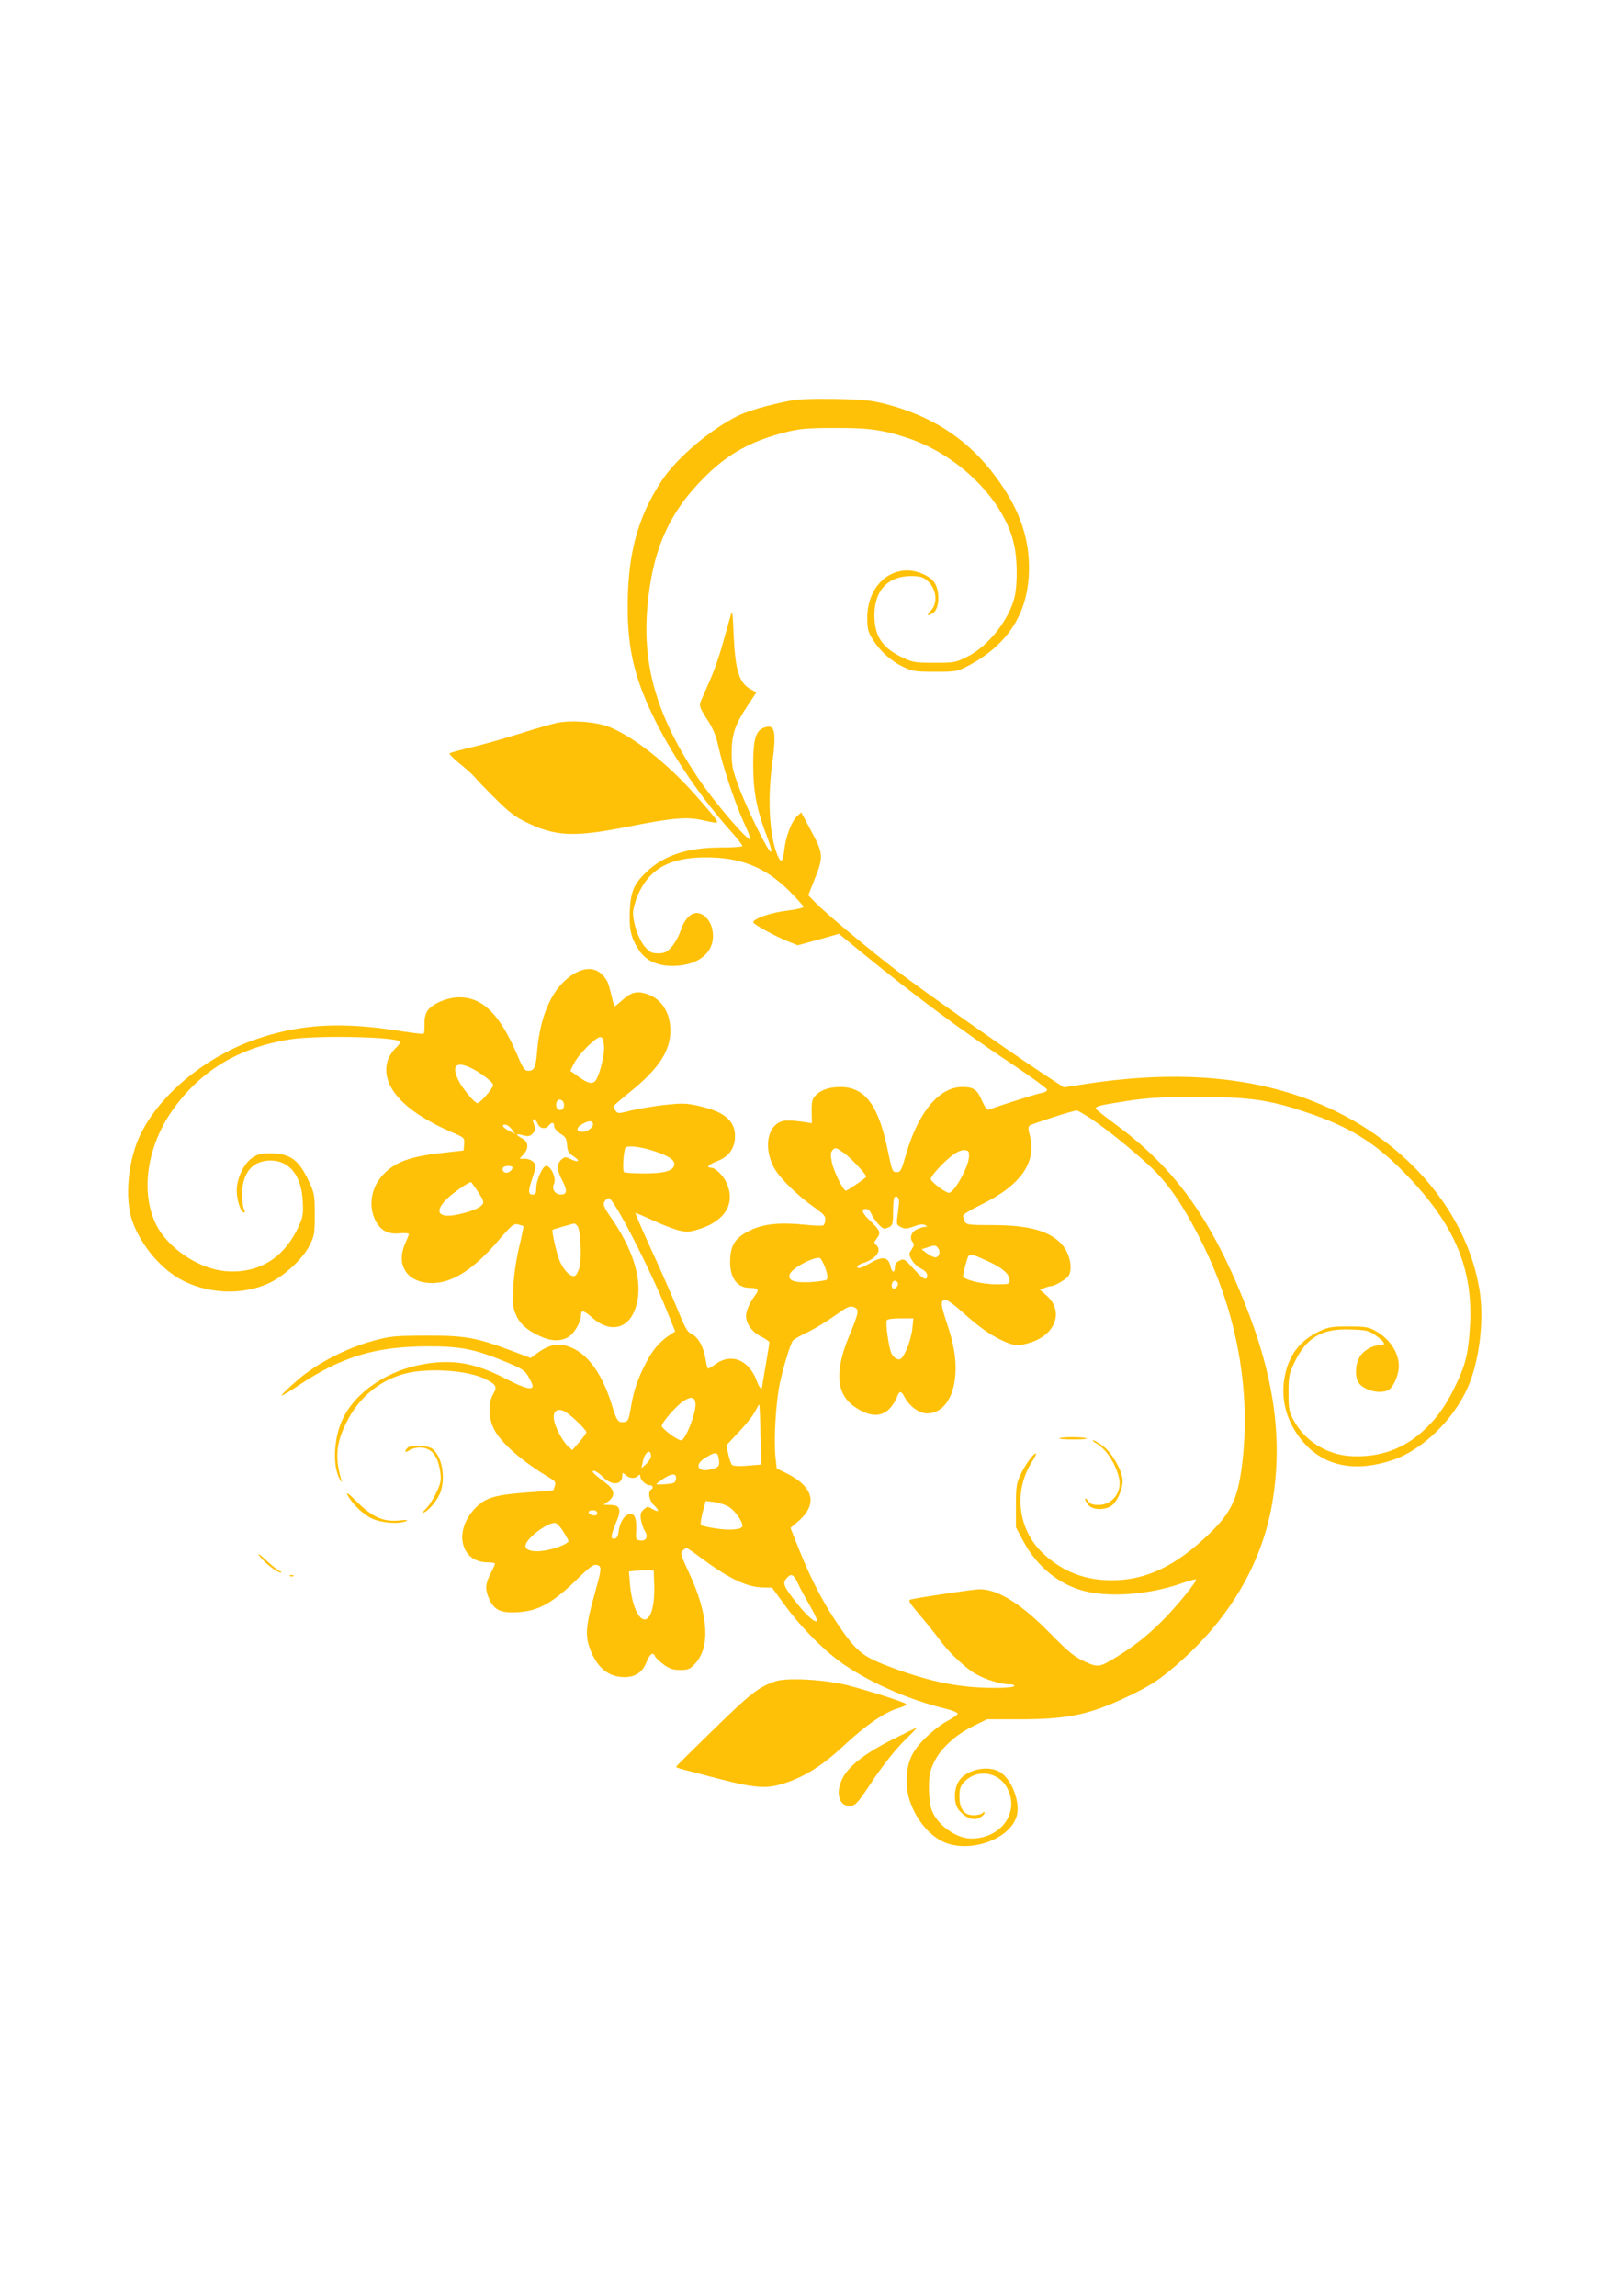 <?xml version="1.0" standalone="no"?>
<!DOCTYPE svg PUBLIC "-//W3C//DTD SVG 20010904//EN"
 "http://www.w3.org/TR/2001/REC-SVG-20010904/DTD/svg10.dtd">
<svg version="1.0" xmlns="http://www.w3.org/2000/svg"
 width="905pt" height="1280pt" viewBox="0 0 905 1280"
 preserveAspectRatio="xMidYMid meet">
<g transform="translate(0,1280) scale(0.1,-0.1)"
fill="#ffc107" stroke="none">
<path d="M4405 10566 c-114 -22 -237 -57 -290 -84 -151 -74 -339 -233 -422
-357 -136 -204 -193 -411 -193 -708 0 -246 41 -409 160 -647 99 -196 251 -419
408 -596 40 -45 72 -86 72 -90 0 -5 -55 -9 -122 -9 -183 0 -314 -43 -411 -134
-71 -67 -90 -109 -95 -216 -5 -103 6 -152 47 -216 39 -63 103 -94 191 -94 156
1 248 87 221 207 -11 49 -49 88 -86 88 -36 0 -71 -39 -90 -99 -10 -30 -32 -70
-50 -90 -28 -30 -40 -36 -75 -36 -37 0 -47 6 -75 38 -34 40 -65 129 -65 188 0
19 11 59 23 90 64 154 178 219 385 219 192 0 327 -54 460 -184 45 -45 82 -86
82 -92 0 -5 -42 -15 -92 -21 -87 -10 -188 -45 -188 -65 0 -10 121 -77 191
-105 l57 -23 73 20 c41 11 93 25 115 32 l42 12 122 -100 c316 -257 564 -441
850 -631 102 -68 186 -130 188 -137 2 -9 -10 -16 -33 -20 -31 -6 -232 -70
-287 -91 -14 -6 -22 4 -42 48 -28 64 -47 77 -111 77 -128 0 -245 -141 -313
-376 -26 -90 -30 -99 -52 -99 -23 0 -26 6 -48 113 -52 259 -127 361 -265 362
-65 0 -112 -17 -142 -50 -16 -18 -20 -35 -19 -87 l1 -65 -51 8 c-28 4 -68 8
-89 7 -101 -3 -138 -140 -70 -265 31 -56 128 -152 223 -219 53 -37 64 -50 62
-70 -1 -13 -6 -27 -10 -30 -4 -4 -50 -3 -102 3 -138 14 -228 6 -304 -30 -80
-38 -109 -76 -114 -153 -8 -105 33 -169 109 -169 47 0 54 -11 30 -41 -30 -40
-51 -86 -51 -116 0 -43 35 -91 85 -115 25 -12 45 -27 45 -32 0 -6 -9 -62 -20
-125 -11 -62 -20 -117 -20 -122 0 -22 -17 -5 -29 29 -43 120 -143 162 -232 96
-18 -13 -36 -24 -40 -24 -4 0 -10 21 -14 48 -10 69 -40 126 -76 143 -27 13
-38 33 -85 149 -31 74 -95 222 -145 329 -49 107 -87 196 -86 198 2 2 46 -17
98 -41 52 -24 117 -49 146 -56 47 -11 59 -9 119 10 141 47 196 144 145 256
-19 42 -63 84 -87 84 -28 0 -13 18 29 34 67 25 99 65 105 128 7 97 -55 151
-209 184 -64 14 -89 14 -184 4 -60 -7 -144 -21 -185 -31 -71 -18 -76 -18 -87
-2 -7 9 -13 20 -13 24 0 4 43 41 95 83 146 118 213 212 222 315 10 112 -43
204 -134 231 -53 16 -84 8 -132 -35 -21 -19 -41 -35 -43 -35 -3 0 -11 26 -18
58 -7 31 -17 66 -22 77 -48 93 -139 97 -236 10 -87 -79 -141 -215 -157 -395
-7 -92 -16 -110 -50 -110 -19 0 -29 14 -59 85 -99 231 -194 325 -325 325 -68
0 -151 -36 -178 -76 -12 -19 -17 -44 -16 -76 1 -26 -1 -49 -5 -51 -4 -3 -57 4
-118 13 -329 54 -559 43 -805 -40 -281 -94 -539 -302 -652 -527 -73 -143 -94
-362 -49 -491 49 -137 163 -272 283 -332 159 -81 364 -80 507 1 81 47 167 132
199 197 26 52 28 66 28 172 0 109 -2 118 -33 185 -57 121 -105 155 -215 155
-50 0 -72 -5 -98 -23 -49 -32 -89 -116 -89 -185 0 -53 23 -122 41 -122 6 0 5
8 -1 19 -5 11 -10 48 -10 83 0 119 58 188 159 188 105 0 172 -84 179 -226 4
-73 1 -89 -22 -140 -81 -177 -222 -265 -405 -251 -151 11 -326 129 -391 261
-90 185 -49 446 103 652 155 211 364 334 641 379 146 24 574 16 618 -11 4 -3
-7 -20 -26 -37 -20 -20 -39 -50 -46 -76 -36 -136 90 -276 355 -391 76 -33 76
-33 73 -69 l-3 -35 -115 -13 c-182 -20 -265 -50 -332 -120 -66 -68 -85 -169
-48 -250 27 -60 71 -86 138 -79 28 2 52 1 52 -4 0 -4 -9 -27 -20 -51 -56 -124
12 -223 152 -222 113 1 231 78 368 238 74 86 84 94 108 89 15 -4 29 -8 31 -10
1 -1 -9 -54 -24 -116 -17 -72 -29 -153 -33 -224 -4 -96 -2 -116 16 -156 22
-50 64 -87 137 -119 60 -27 112 -28 154 -3 33 19 71 85 71 122 0 32 16 27 67
-18 84 -73 177 -64 222 23 67 131 25 324 -113 525 -47 69 -55 85 -46 102 6 11
17 20 25 20 27 0 228 -389 326 -634 l44 -109 -25 -16 c-59 -38 -101 -86 -138
-159 -48 -93 -69 -156 -85 -254 -12 -67 -15 -73 -38 -76 -33 -4 -40 6 -68 98
-59 189 -150 304 -261 329 -51 11 -94 0 -149 -39 l-42 -31 -97 37 c-208 78
-265 88 -482 88 -180 -1 -203 -3 -295 -28 -153 -41 -321 -128 -427 -221 -49
-42 -88 -80 -88 -85 0 -4 43 21 96 57 238 159 429 217 719 217 185 1 265 -16
439 -88 89 -37 104 -47 123 -82 13 -21 23 -45 23 -51 0 -25 -48 -12 -141 36
-174 91 -296 114 -460 87 -205 -33 -388 -156 -459 -309 -50 -107 -57 -262 -14
-336 8 -14 13 -18 9 -7 -38 125 -32 208 26 324 70 143 191 242 340 277 131 30
343 14 437 -34 60 -31 66 -43 42 -83 -26 -43 -27 -128 0 -186 37 -81 151 -183
323 -286 22 -13 27 -22 21 -39 -3 -12 -7 -23 -9 -25 -1 -1 -65 -7 -141 -12
-186 -14 -237 -29 -294 -88 -122 -126 -83 -301 68 -302 23 0 42 -3 42 -7 0 -5
-11 -30 -25 -57 -30 -59 -31 -87 -6 -143 28 -60 65 -77 160 -71 116 7 195 52
342 196 62 60 81 73 98 67 28 -8 27 -18 -14 -164 -48 -171 -53 -230 -25 -304
39 -105 104 -157 192 -157 61 0 102 28 123 84 18 46 38 59 48 31 4 -8 25 -28
48 -45 33 -24 52 -30 92 -30 44 0 54 4 82 34 88 94 76 277 -35 512 -43 92 -47
106 -34 119 9 8 18 15 22 15 4 0 41 -25 82 -56 155 -115 257 -164 347 -164
l48 -1 70 -96 c96 -132 232 -267 340 -339 157 -104 361 -192 553 -239 39 -9
72 -22 72 -29 0 -6 -26 -24 -58 -41 -31 -16 -87 -59 -123 -95 -78 -77 -103
-136 -103 -245 -1 -128 89 -277 199 -331 146 -71 379 10 415 144 20 76 -29
204 -94 243 -68 41 -192 13 -231 -53 -29 -50 -27 -129 5 -163 39 -43 79 -56
112 -39 16 8 28 20 28 26 0 9 -3 9 -12 0 -7 -7 -29 -12 -49 -12 -53 0 -79 35
-79 105 0 41 5 57 25 79 72 78 198 59 244 -38 66 -134 -39 -276 -203 -276 -88
0 -199 83 -224 169 -7 21 -12 74 -12 117 0 66 5 89 28 139 37 77 118 152 219
202 l77 38 195 0 c270 1 392 29 627 145 98 49 143 79 230 154 294 252 480 565
538 905 61 358 12 708 -159 1131 -189 467 -390 744 -719 985 -58 43 -106 81
-106 85 0 13 24 19 173 42 118 18 185 22 392 22 288 1 400 -15 606 -84 242
-80 389 -171 555 -343 274 -281 379 -529 361 -847 -9 -148 -23 -212 -72 -316
-56 -121 -109 -197 -187 -269 -110 -103 -245 -151 -403 -143 -136 7 -262 86
-323 203 -24 44 -27 61 -27 150 0 92 3 106 32 167 67 142 153 193 318 186 85
-3 97 -6 136 -33 53 -38 60 -55 22 -55 -43 0 -96 -33 -115 -71 -22 -43 -23
-107 -2 -138 30 -43 119 -65 165 -41 29 16 59 84 59 135 0 76 -53 154 -135
198 -34 19 -57 22 -145 22 -93 0 -112 -3 -161 -26 -117 -55 -180 -142 -199
-276 -18 -128 26 -257 121 -358 116 -122 283 -152 484 -85 164 55 340 224 420
406 64 146 92 375 65 541 -72 450 -431 858 -927 1053 -355 140 -767 172 -1255
99 l-136 -21 -129 85 c-191 126 -661 457 -803 566 -153 117 -401 324 -454 380
l-39 40 33 83 c53 133 52 147 -15 272 l-57 107 -24 -22 c-31 -29 -63 -115 -71
-190 -7 -66 -18 -74 -38 -26 -44 107 -56 304 -30 502 26 190 17 230 -43 209
-47 -16 -62 -63 -62 -201 0 -161 19 -258 84 -426 16 -43 21 -67 13 -65 -17 6
-136 246 -179 366 -33 88 -38 114 -38 187 0 101 19 156 90 263 l48 72 -28 15
c-68 35 -90 104 -99 305 -6 139 -7 143 -19 100 -7 -25 -27 -94 -44 -155 -16
-60 -48 -150 -70 -200 -22 -49 -45 -102 -51 -116 -9 -23 -5 -35 35 -98 34 -52
51 -93 63 -149 25 -114 91 -312 140 -421 24 -52 42 -97 40 -100 -14 -13 -204
209 -295 345 -225 337 -309 621 -280 950 28 320 121 529 324 729 132 130 258
198 453 247 74 18 117 22 268 22 192 1 274 -11 415 -59 283 -96 534 -351 585
-593 18 -81 19 -211 4 -284 -27 -127 -148 -282 -267 -340 -64 -32 -72 -33
-182 -33 -105 0 -120 2 -175 28 -113 53 -158 119 -159 232 -2 135 67 216 188
223 37 2 70 -2 85 -10 67 -36 89 -132 42 -182 -26 -27 -22 -33 9 -16 41 22 44
136 4 181 -28 32 -93 59 -144 59 -129 0 -225 -115 -224 -267 1 -63 5 -78 33
-122 43 -66 101 -117 170 -150 51 -24 67 -26 176 -26 115 0 122 1 180 31 242
127 355 322 342 589 -9 173 -76 332 -214 505 -147 184 -336 303 -582 367 -82
21 -123 26 -281 29 -128 2 -207 -1 -255 -10z m-1037 -3600 c4 -54 -29 -176
-52 -196 -19 -15 -43 -7 -95 31 l-41 29 21 42 c27 53 125 150 148 146 12 -2
17 -16 19 -52z m-685 -153 c38 -26 67 -52 67 -62 -1 -18 -72 -101 -88 -101
-15 0 -80 78 -103 122 -54 105 0 123 124 41z m462 -173 c0 -16 -6 -26 -18 -28
-19 -4 -32 20 -23 44 9 25 41 13 41 -16z m2939 -77 c89 -60 205 -153 320 -257
108 -99 196 -227 302 -441 188 -380 267 -806 223 -1203 -23 -210 -59 -290
-185 -412 -188 -181 -353 -260 -544 -260 -151 0 -273 47 -382 148 -143 133
-169 350 -62 515 14 22 23 41 21 43 -9 9 -60 -61 -86 -116 -23 -50 -26 -67
-26 -175 l0 -120 40 -75 c80 -150 211 -253 362 -285 142 -30 346 -12 513 45
46 16 86 27 89 25 8 -9 -112 -156 -192 -235 -86 -85 -158 -141 -260 -203 -87
-53 -96 -54 -173 -18 -55 26 -88 53 -188 155 -161 164 -291 246 -394 246 -30
0 -299 -40 -380 -56 -21 -4 -18 -11 50 -92 41 -48 90 -110 110 -137 47 -66
142 -155 198 -187 54 -31 141 -58 187 -58 20 0 32 -4 28 -10 -3 -6 -49 -10
-103 -10 -201 0 -360 32 -584 115 -144 54 -180 80 -256 182 -103 142 -181 286
-257 476 l-47 119 41 35 c115 98 89 196 -72 274 l-46 22 -7 66 c-10 99 3 315
26 416 22 100 58 214 72 232 5 6 41 27 81 46 40 19 108 60 152 92 69 49 83 56
105 48 33 -12 31 -26 -25 -161 -81 -195 -73 -320 25 -391 86 -62 158 -65 206
-8 15 17 31 44 36 59 13 36 24 35 42 -1 26 -50 82 -91 125 -91 87 0 148 83
158 213 7 87 -8 176 -49 296 -32 97 -34 116 -12 125 10 4 43 -18 98 -67 97
-87 157 -129 228 -162 62 -29 88 -31 156 -9 142 46 185 177 86 263 l-35 31 26
10 c15 6 31 10 36 10 21 0 89 41 99 59 25 49 0 140 -52 187 -71 66 -184 94
-375 94 -130 0 -143 2 -153 19 -5 11 -10 26 -10 33 0 7 45 35 99 61 228 111
316 241 271 397 -7 23 -6 38 0 44 9 9 241 84 264 85 4 1 40 -20 80 -46z
m-3086 -28 c13 -28 43 -33 62 -10 17 21 30 19 30 -4 0 -11 15 -28 34 -41 30
-18 35 -27 38 -63 2 -34 9 -45 35 -63 41 -27 32 -38 -13 -17 -31 15 -35 15
-54 -2 -27 -24 -25 -60 6 -118 29 -55 26 -77 -10 -77 -30 0 -51 32 -38 57 17
29 -14 103 -43 103 -19 0 -55 -81 -55 -123 0 -30 -4 -37 -20 -37 -26 0 -26 20
1 99 20 59 20 63 4 82 -11 11 -31 19 -48 19 l-30 0 21 23 c33 35 29 73 -9 92
-38 20 -33 28 10 15 26 -7 36 -5 51 10 16 16 18 25 10 45 -12 32 -12 35 -2 35
5 0 14 -11 20 -25z m307 4 c11 -17 -26 -49 -57 -49 -37 0 -37 24 0 44 33 18
49 20 57 5z m-451 -35 l18 -26 -30 16 c-38 19 -49 36 -25 36 10 0 26 -12 37
-26z m801 -124 c76 -26 105 -46 105 -70 0 -36 -52 -52 -166 -52 -57 0 -108 3
-114 7 -9 6 -5 98 6 134 6 18 88 9 169 -19z m1051 -8 c40 -29 124 -119 124
-132 0 -6 -86 -66 -112 -78 -13 -6 -67 102 -79 156 -8 40 -8 56 1 67 17 20 21
19 66 -13z m697 -24 c-4 -57 -83 -198 -111 -198 -21 0 -102 62 -102 77 0 18
75 99 125 135 24 18 49 28 65 26 22 -3 25 -7 23 -40z m-2545 -60 c-7 -21 -36
-34 -49 -21 -6 6 -8 16 -5 22 10 15 59 14 54 -1z m-192 -133 c30 -46 34 -58
23 -71 -16 -20 -63 -39 -132 -54 -112 -25 -140 13 -64 87 32 32 119 92 134 93
1 0 18 -25 39 -55z m2347 -61 c-2 -16 -5 -50 -9 -76 -6 -44 -4 -48 21 -60 22
-10 34 -9 72 5 31 12 50 14 62 7 14 -8 14 -9 -2 -10 -10 0 -31 -7 -47 -15 -31
-16 -40 -51 -19 -72 8 -8 6 -18 -7 -38 -17 -26 -17 -28 0 -59 10 -18 33 -40
52 -49 22 -11 34 -24 34 -37 0 -34 -23 -23 -76 37 -49 54 -53 57 -78 45 -18
-8 -26 -19 -26 -37 0 -35 -17 -31 -25 6 -11 51 -43 57 -108 20 -56 -32 -77
-38 -77 -22 0 5 17 15 38 21 69 23 102 71 67 100 -13 11 -12 15 5 37 23 30 19
42 -39 98 -44 42 -52 65 -22 65 11 0 23 -11 30 -28 14 -32 57 -82 72 -82 6 0
19 5 30 10 16 9 19 22 19 84 0 40 3 76 7 80 14 14 28 -2 26 -30z m-1793 -129
c17 -21 25 -180 11 -231 -6 -23 -18 -44 -25 -47 -23 -9 -61 28 -84 80 -18 44
-48 172 -40 177 3 3 106 32 119 35 4 0 12 -6 19 -14z m2013 -127 c13 -20 2
-48 -18 -48 -9 0 -29 10 -46 22 l-30 23 33 11 c39 14 48 13 61 -8z m277 -70
c76 -34 120 -72 120 -105 0 -22 -3 -23 -72 -23 -85 0 -188 26 -188 47 0 8 7
39 16 69 18 63 13 62 124 12z m-908 -37 c12 -36 15 -58 8 -65 -5 -5 -47 -11
-92 -14 -92 -4 -126 9 -114 44 10 32 127 96 165 91 8 -1 22 -27 33 -56z m403
-81 c10 -16 -16 -43 -28 -31 -11 11 -2 41 12 41 5 0 13 -5 16 -10z m82 -260
c-4 -34 -19 -86 -33 -116 -21 -44 -30 -55 -47 -52 -12 2 -28 16 -36 32 -15 32
-35 172 -26 186 4 6 38 10 77 10 l71 0 -6 -60z m-1209 -413 c6 -49 -56 -207
-80 -207 -21 0 -107 65 -108 80 0 20 86 118 124 141 40 25 60 20 64 -14z m361
-119 c2 -62 4 -138 5 -168 l1 -55 -75 -6 c-41 -4 -80 -2 -87 3 -6 5 -16 32
-22 60 l-11 50 69 74 c39 40 79 91 91 114 11 22 22 40 23 40 2 0 5 -51 6 -112z
m-1079 66 c38 -26 110 -97 110 -109 -1 -5 -18 -30 -40 -55 l-39 -44 -22 19
c-28 26 -65 91 -77 136 -17 62 16 88 68 53z m470 -243 c0 -10 -12 -28 -26 -42
l-27 -24 7 34 c10 55 46 80 46 32z m374 3 c3 -9 6 -26 6 -39 0 -20 -8 -26 -42
-36 -78 -21 -101 25 -33 65 48 29 61 31 69 10z m-641 -119 c49 -49 107 -45
107 9 0 18 1 18 18 3 22 -20 53 -22 70 -5 9 9 12 9 12 -2 0 -20 31 -50 52 -50
19 0 24 -15 8 -25 -19 -12 -10 -61 15 -85 34 -32 32 -45 -5 -24 -28 17 -30 17
-50 -1 -18 -16 -21 -27 -16 -58 4 -21 13 -49 21 -61 21 -32 9 -58 -24 -54 -24
3 -26 7 -24 43 4 73 -5 105 -31 105 -30 0 -59 -42 -66 -95 -3 -27 -10 -41 -22
-43 -25 -5 -23 17 7 89 32 74 24 99 -33 99 l-37 1 28 20 c38 29 35 62 -9 96
-77 59 -90 72 -72 73 9 0 32 -16 51 -35z m407 -4 c0 -11 -5 -23 -11 -27 -11
-7 -99 -14 -99 -8 0 2 17 15 37 29 45 30 73 33 73 6z m286 -157 c36 -18 83
-80 84 -111 0 -20 -69 -27 -149 -14 -42 6 -79 15 -82 19 -4 4 0 36 9 71 l17
63 41 -5 c23 -2 59 -13 80 -23z m-726 -40 c0 -10 -7 -14 -22 -12 -32 5 -35 28
-4 28 17 0 26 -5 26 -16z m-190 -101 c17 -26 30 -51 30 -55 0 -5 -16 -16 -35
-24 -100 -42 -205 -43 -205 -2 0 37 114 126 163 128 10 0 30 -19 47 -47z m508
-303 c3 -93 -13 -167 -40 -184 -40 -25 -84 64 -95 191 l-6 72 39 4 c21 2 53 4
69 3 l30 -1 3 -85z m801 13 c12 -27 43 -83 68 -126 24 -43 42 -81 39 -84 -11
-12 -58 30 -115 102 -71 89 -79 109 -55 136 26 29 38 24 63 -28z"/>
<path d="M5908 4782 c-10 -4 26 -7 78 -7 52 0 85 3 72 7 -31 8 -129 8 -150 0z"/>
<path d="M6105 4758 c58 -31 110 -106 133 -190 23 -82 -32 -158 -113 -158 -33
0 -46 5 -58 23 -9 12 -16 17 -16 11 -1 -7 7 -22 17 -34 23 -28 89 -31 128 -6
32 22 63 89 64 138 0 54 -56 155 -108 195 -24 18 -49 33 -55 33 -7 0 -3 -6 8
-12z"/>
<path d="M3110 8771 c-25 -5 -117 -31 -205 -59 -88 -28 -212 -63 -275 -78 -63
-15 -118 -30 -123 -34 -4 -3 21 -28 55 -56 34 -27 73 -62 87 -79 14 -16 66
-71 116 -120 69 -69 107 -99 165 -127 167 -82 268 -87 570 -27 253 50 332 57
424 35 38 -9 71 -14 73 -12 7 7 -13 33 -117 151 -159 180 -342 324 -482 382
-69 28 -203 39 -288 24z"/>
<path d="M2272 4728 c-20 -20 -13 -30 10 -14 12 9 38 16 58 16 65 0 102 -44
115 -137 6 -45 3 -61 -20 -110 -14 -32 -40 -73 -58 -92 -24 -25 -27 -31 -10
-22 32 17 79 77 92 120 26 87 2 198 -50 235 -28 19 -119 22 -137 4z"/>
<path d="M1937 4467 c26 -51 87 -110 138 -133 53 -25 150 -32 190 -14 13 6 3
7 -31 4 -91 -11 -154 15 -239 99 -48 48 -68 63 -58 44z"/>
<path d="M1449 4123 c24 -36 109 -99 118 -89 4 3 1 6 -5 6 -6 0 -39 26 -74 58
-46 42 -56 48 -39 25z"/>
<path d="M1618 4013 c7 -3 16 -2 19 1 4 3 -2 6 -13 5 -11 0 -14 -3 -6 -6z"/>
<path d="M4325 3427 c-93 -31 -138 -66 -344 -267 -116 -113 -211 -207 -211
-210 0 -3 19 -10 43 -16 23 -6 116 -30 207 -54 199 -51 262 -54 368 -17 109
38 204 99 316 204 121 113 228 187 303 209 30 9 51 19 46 24 -13 12 -217 77
-333 106 -128 31 -330 42 -395 21z"/>
<path d="M5012 3120 c-179 -87 -276 -160 -314 -234 -42 -83 -19 -160 46 -154
27 3 41 18 120 138 57 85 120 165 171 218 46 45 81 82 80 82 -1 0 -47 -22
-103 -50z"/>
</g>
</svg>

